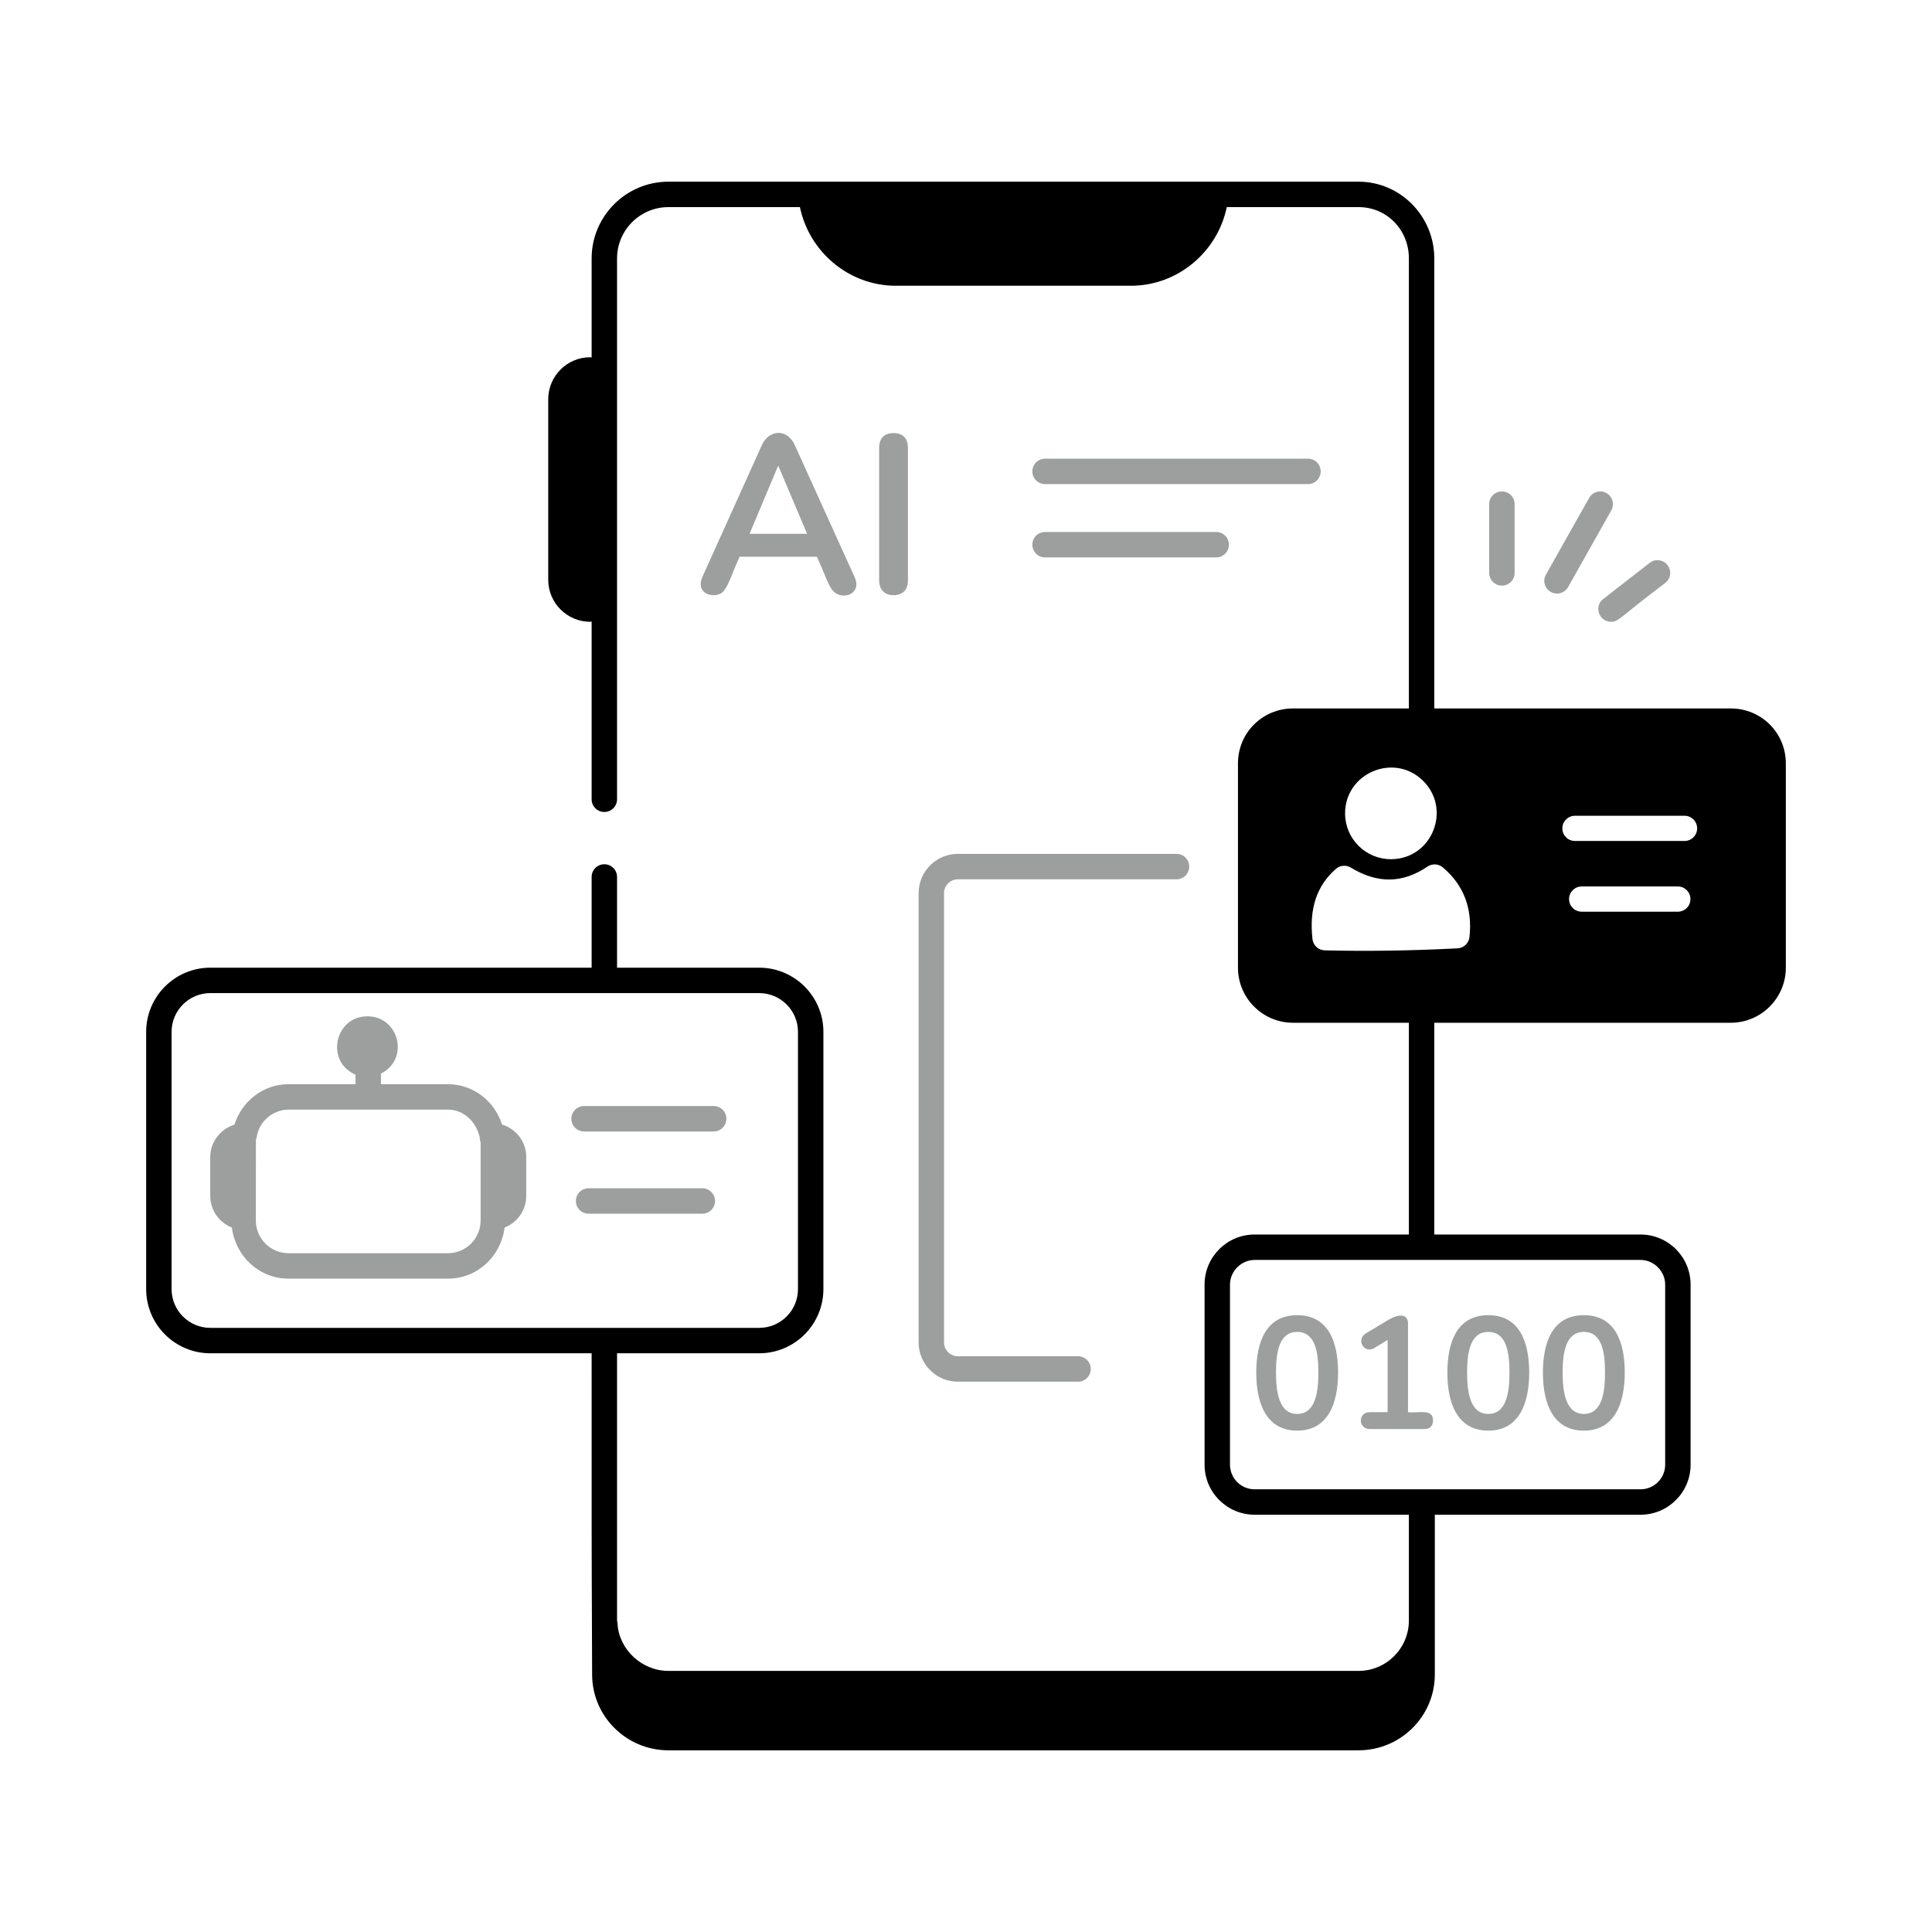 <svg width="512" height="512" viewBox="0 0 512 512" fill="none" xmlns="http://www.w3.org/2000/svg">
<path d="M458.692 187.747H380.104V68.497C380.104 57.279 371.097 48.148 360.025 48.148H177.136C165.919 48.148 156.788 57.279 156.788 68.497V94.727C156.661 94.72 156.539 94.674 156.413 94.674C150.281 94.674 145.288 99.668 145.288 105.799V153.655C145.288 159.786 150.281 164.78 156.413 164.78C156.539 164.78 156.661 164.73 156.788 164.724V211.812C156.788 213.674 158.294 215.181 160.156 215.181C162.018 215.181 163.525 213.674 163.525 211.812C163.525 209.789 163.525 65.659 163.525 68.497C163.525 60.99 169.63 54.885 177.136 54.885H211.986C214.448 66.773 224.996 75.727 237.386 75.727H299.709C312.099 75.727 322.647 66.773 325.109 54.885H360.025C367.505 54.885 373.367 60.865 373.367 68.497V187.747H342.647C334.626 187.747 328.074 194.164 328.074 202.322V256.467C328.074 264.487 334.626 271.039 342.647 271.039H373.367V327.161H332.485C325.169 327.161 319.222 333.108 319.222 340.424V388.155C319.222 395.47 325.169 401.418 332.485 401.418H373.367V429.464C373.367 436.819 367.38 442.806 360.025 442.806H177.136C170.13 442.806 164.077 437.207 163.65 430.326C163.63 430.043 163.617 429.733 163.525 429.464V358.635H201.202C210.577 358.635 218.209 351.003 218.209 341.628V273.451C218.209 264.076 210.577 256.444 201.202 256.444H163.525V232.405C163.525 230.543 162.018 229.036 160.156 229.036C158.294 229.036 156.788 230.543 156.788 232.405V256.444H55.742C46.367 256.444 38.735 264.076 38.735 273.451V341.628C38.735 351.003 46.367 358.635 55.742 358.635H156.788C156.828 418.444 156.721 395.043 156.919 443.766C156.919 454.839 165.992 463.852 177.136 463.852H360.025C371.169 463.852 380.242 454.839 380.242 443.766V401.418H434.761C442.077 401.418 448.025 395.47 448.025 388.155V340.424C448.025 333.108 442.077 327.161 434.761 327.161H380.104V271.039H458.692C466.713 271.039 473.265 264.487 473.265 256.467V202.322C473.265 194.164 466.713 187.747 458.692 187.747ZM45.472 341.628V273.451C45.472 267.786 50.077 263.181 55.742 263.181H201.202C206.867 263.181 211.472 267.786 211.472 273.451V341.628C211.472 347.293 206.867 351.898 201.202 351.898H55.742C50.077 351.898 45.472 347.293 45.472 341.628ZM441.288 340.424V388.155C441.288 391.753 438.36 394.681 434.761 394.681H332.485C328.886 394.681 325.959 391.753 325.959 388.155V340.424C325.959 336.885 328.946 333.898 332.485 333.898C335.705 333.898 440.804 333.898 434.761 333.898C438.301 333.898 441.288 336.885 441.288 340.424ZM377.053 206.849C384.749 214.311 379.635 227.534 368.788 227.694C368.716 227.694 368.651 227.694 368.585 227.694C361.957 227.694 356.557 222.36 356.463 215.747C356.305 204.913 369.372 199.359 377.053 206.849ZM389.423 248.345C389.24 249.98 387.909 251.233 386.276 251.319C373.847 251.966 361.958 252.121 351.071 251.852C349.406 251.812 348.023 250.553 347.826 248.895C346.886 240.852 348.988 234.572 354.081 230.233C355.178 229.293 356.744 229.168 357.984 229.924C365.041 234.22 371.7 234.128 378.319 229.645C379.566 228.809 381.197 228.895 382.347 229.852C387.882 234.516 390.265 240.74 389.423 248.345ZM444.643 241.608H419.158C417.31 241.608 415.816 240.115 415.816 238.266C415.816 236.421 417.31 234.924 419.158 234.924H444.643C446.49 234.924 447.985 236.421 447.985 238.266C447.985 240.115 446.49 241.608 444.643 241.608ZM446.418 222.868H417.382C415.534 222.868 414.039 221.372 414.039 219.526C414.039 217.681 415.534 216.184 417.382 216.184H446.418C448.266 216.184 449.761 217.681 449.761 219.526C449.761 221.372 448.266 222.868 446.418 222.868Z" fill="black"/>
<path d="M189.13 299.852C190.992 299.852 192.498 298.345 192.498 296.483C192.498 294.621 190.992 293.115 189.13 293.115H154.788C152.926 293.115 151.42 294.621 151.42 296.483C151.42 298.345 152.926 299.852 154.788 299.852H189.13ZM189.492 318.273C189.492 316.411 187.985 314.904 186.123 314.904H155.985C154.123 314.904 152.617 316.411 152.617 318.273C152.617 320.135 154.123 321.641 155.985 321.641H186.123C187.985 321.641 189.492 320.135 189.492 318.273ZM243.439 236.694V355.753C243.439 361.49 248.11 366.161 253.847 366.161H285.689C287.551 366.161 289.058 364.654 289.058 362.793C289.058 360.931 287.551 359.424 285.689 359.424H253.847C251.821 359.424 250.176 357.779 250.176 355.753V236.694C250.176 234.668 251.821 233.023 253.847 233.023H311.788C313.65 233.023 315.156 231.516 315.156 229.654C315.156 227.793 313.65 226.286 311.788 226.286H253.847C248.11 226.286 243.439 230.957 243.439 236.694ZM343.768 348.536C335.57 348.536 332.92 355.549 332.92 363.773C332.92 371.948 335.63 379.135 343.768 379.135C351.933 379.135 354.61 371.893 354.61 363.733C354.61 355.528 351.977 348.536 343.768 348.536ZM343.768 374.707C338.841 374.707 338.15 368.642 338.15 363.733C338.15 358.766 338.829 352.97 343.768 352.97C348.738 352.97 349.38 358.737 349.38 363.733C349.38 368.705 348.708 374.707 343.768 374.707ZM373.137 374.24V350.687C373.137 348.831 371.577 347.617 367.821 349.845L361.998 353.345C359.276 354.959 361.471 358.827 364.15 357.273L367.735 355.102V374.24H363.012C359.801 374.24 359.884 378.714 363.012 378.714H377.446C378.885 378.714 379.768 377.921 379.768 376.437C379.768 373.196 376.038 374.556 373.137 374.24ZM394.413 379.135C402.577 379.135 405.255 371.898 405.255 363.733C405.255 355.528 402.621 348.536 394.413 348.536C386.182 348.536 383.564 355.605 383.564 363.773C383.564 371.948 386.275 379.135 394.413 379.135ZM394.413 352.97C399.383 352.97 400.025 358.737 400.025 363.733C400.025 368.705 399.353 374.707 394.413 374.707C389.486 374.707 388.795 368.642 388.795 363.733C388.795 358.766 389.474 352.97 394.413 352.97ZM419.735 379.135C427.9 379.135 430.577 371.898 430.577 363.733C430.577 355.528 427.944 348.536 419.735 348.536C411.505 348.536 408.887 355.605 408.887 363.773C408.887 371.948 411.598 379.135 419.735 379.135ZM419.735 352.97C424.705 352.97 425.347 358.737 425.347 363.733C425.347 368.705 424.675 374.707 419.735 374.707C414.809 374.707 414.117 368.642 414.117 363.733C414.117 358.766 414.796 352.97 419.735 352.97ZM191.466 156.95C192.979 155.527 193.726 152.618 196.002 147.536H216.489C218.947 152.978 219.632 155.65 221.104 156.918C223.533 159.06 228.561 157.321 226.433 152.839L210.643 117.99C208.628 113.468 203.773 113.812 201.887 117.99L186.163 152.839C184.083 157.657 189.579 158.681 191.466 156.95ZM206.176 123.529H206.295L213.887 141.457H198.642L206.176 123.529ZM239.656 156.681C240.295 155.983 240.61 155.023 240.61 153.793V118.707C240.61 116.094 239.2 114.773 236.801 114.773C234.259 114.773 232.985 116.243 232.985 118.707V153.793C232.985 158.546 238.166 158.326 239.656 156.681ZM276.952 128.293H346.623C348.485 128.293 349.992 126.786 349.992 124.924C349.992 123.062 348.485 121.556 346.623 121.556H276.952C275.091 121.556 273.584 123.062 273.584 124.924C273.584 126.786 275.091 128.293 276.952 128.293ZM276.952 147.72H322.308C324.17 147.72 325.676 146.214 325.676 144.352C325.676 142.49 324.17 140.983 322.308 140.983H276.952C275.091 140.983 273.584 142.49 273.584 144.352C273.584 146.214 275.091 147.72 276.952 147.72ZM133.044 298.01C131.068 291.825 125.42 287.325 118.716 287.325H100.952V284.523C108.647 280.634 105.722 269.332 97.38 269.332C88.674 269.332 86.149 281.344 94.216 284.802V287.325H76.466C69.757 287.325 64.1 291.835 62.128 298.026C58.489 299.194 55.716 302.579 55.716 306.602V316.898C55.716 320.753 58.093 323.977 61.442 325.309C62.404 332.885 68.633 338.852 76.466 338.852H118.716C126.54 338.852 132.767 332.885 133.732 325.312C137.08 323.983 139.459 320.76 139.459 316.898V306.602C139.459 302.496 136.725 299.148 133.044 298.01ZM127.373 323.444C127.373 328.227 123.492 332.115 118.716 332.115H76.466C71.689 332.115 67.801 328.227 67.801 323.444L67.798 322.654L67.821 302.128C67.833 302.095 67.803 302.066 67.813 302.036C67.903 301.799 68.002 301.569 68.038 301.319C68.604 297.246 72.308 294.062 76.466 294.062H118.716C122.653 294.062 126.1 296.973 127.122 301.358C127.142 301.835 127.174 302.319 127.373 302.727C127.373 304.083 127.373 324.801 127.373 323.444ZM401.387 151.825V133.602C401.387 131.74 399.88 130.233 398.018 130.233C396.156 130.233 394.65 131.74 394.65 133.602V151.825C394.65 153.687 396.156 155.194 398.018 155.194C399.88 155.194 401.387 153.687 401.387 151.825ZM421.143 131.95L409.689 152.279C408.775 153.898 409.347 155.95 410.972 156.865C412.558 157.768 414.633 157.224 415.558 155.582L427.012 135.253C427.926 133.635 427.354 131.582 425.729 130.668C424.13 129.753 422.058 130.319 421.143 131.95ZM426.939 164.773C429.009 164.773 429.101 163.689 441.314 154.483C442.788 153.339 443.051 151.227 441.906 149.76C440.755 148.279 438.637 148.016 437.183 149.168L424.873 158.746C422.328 160.724 423.767 164.773 426.939 164.773Z" fill="#9D9E9E"/>
</svg>
